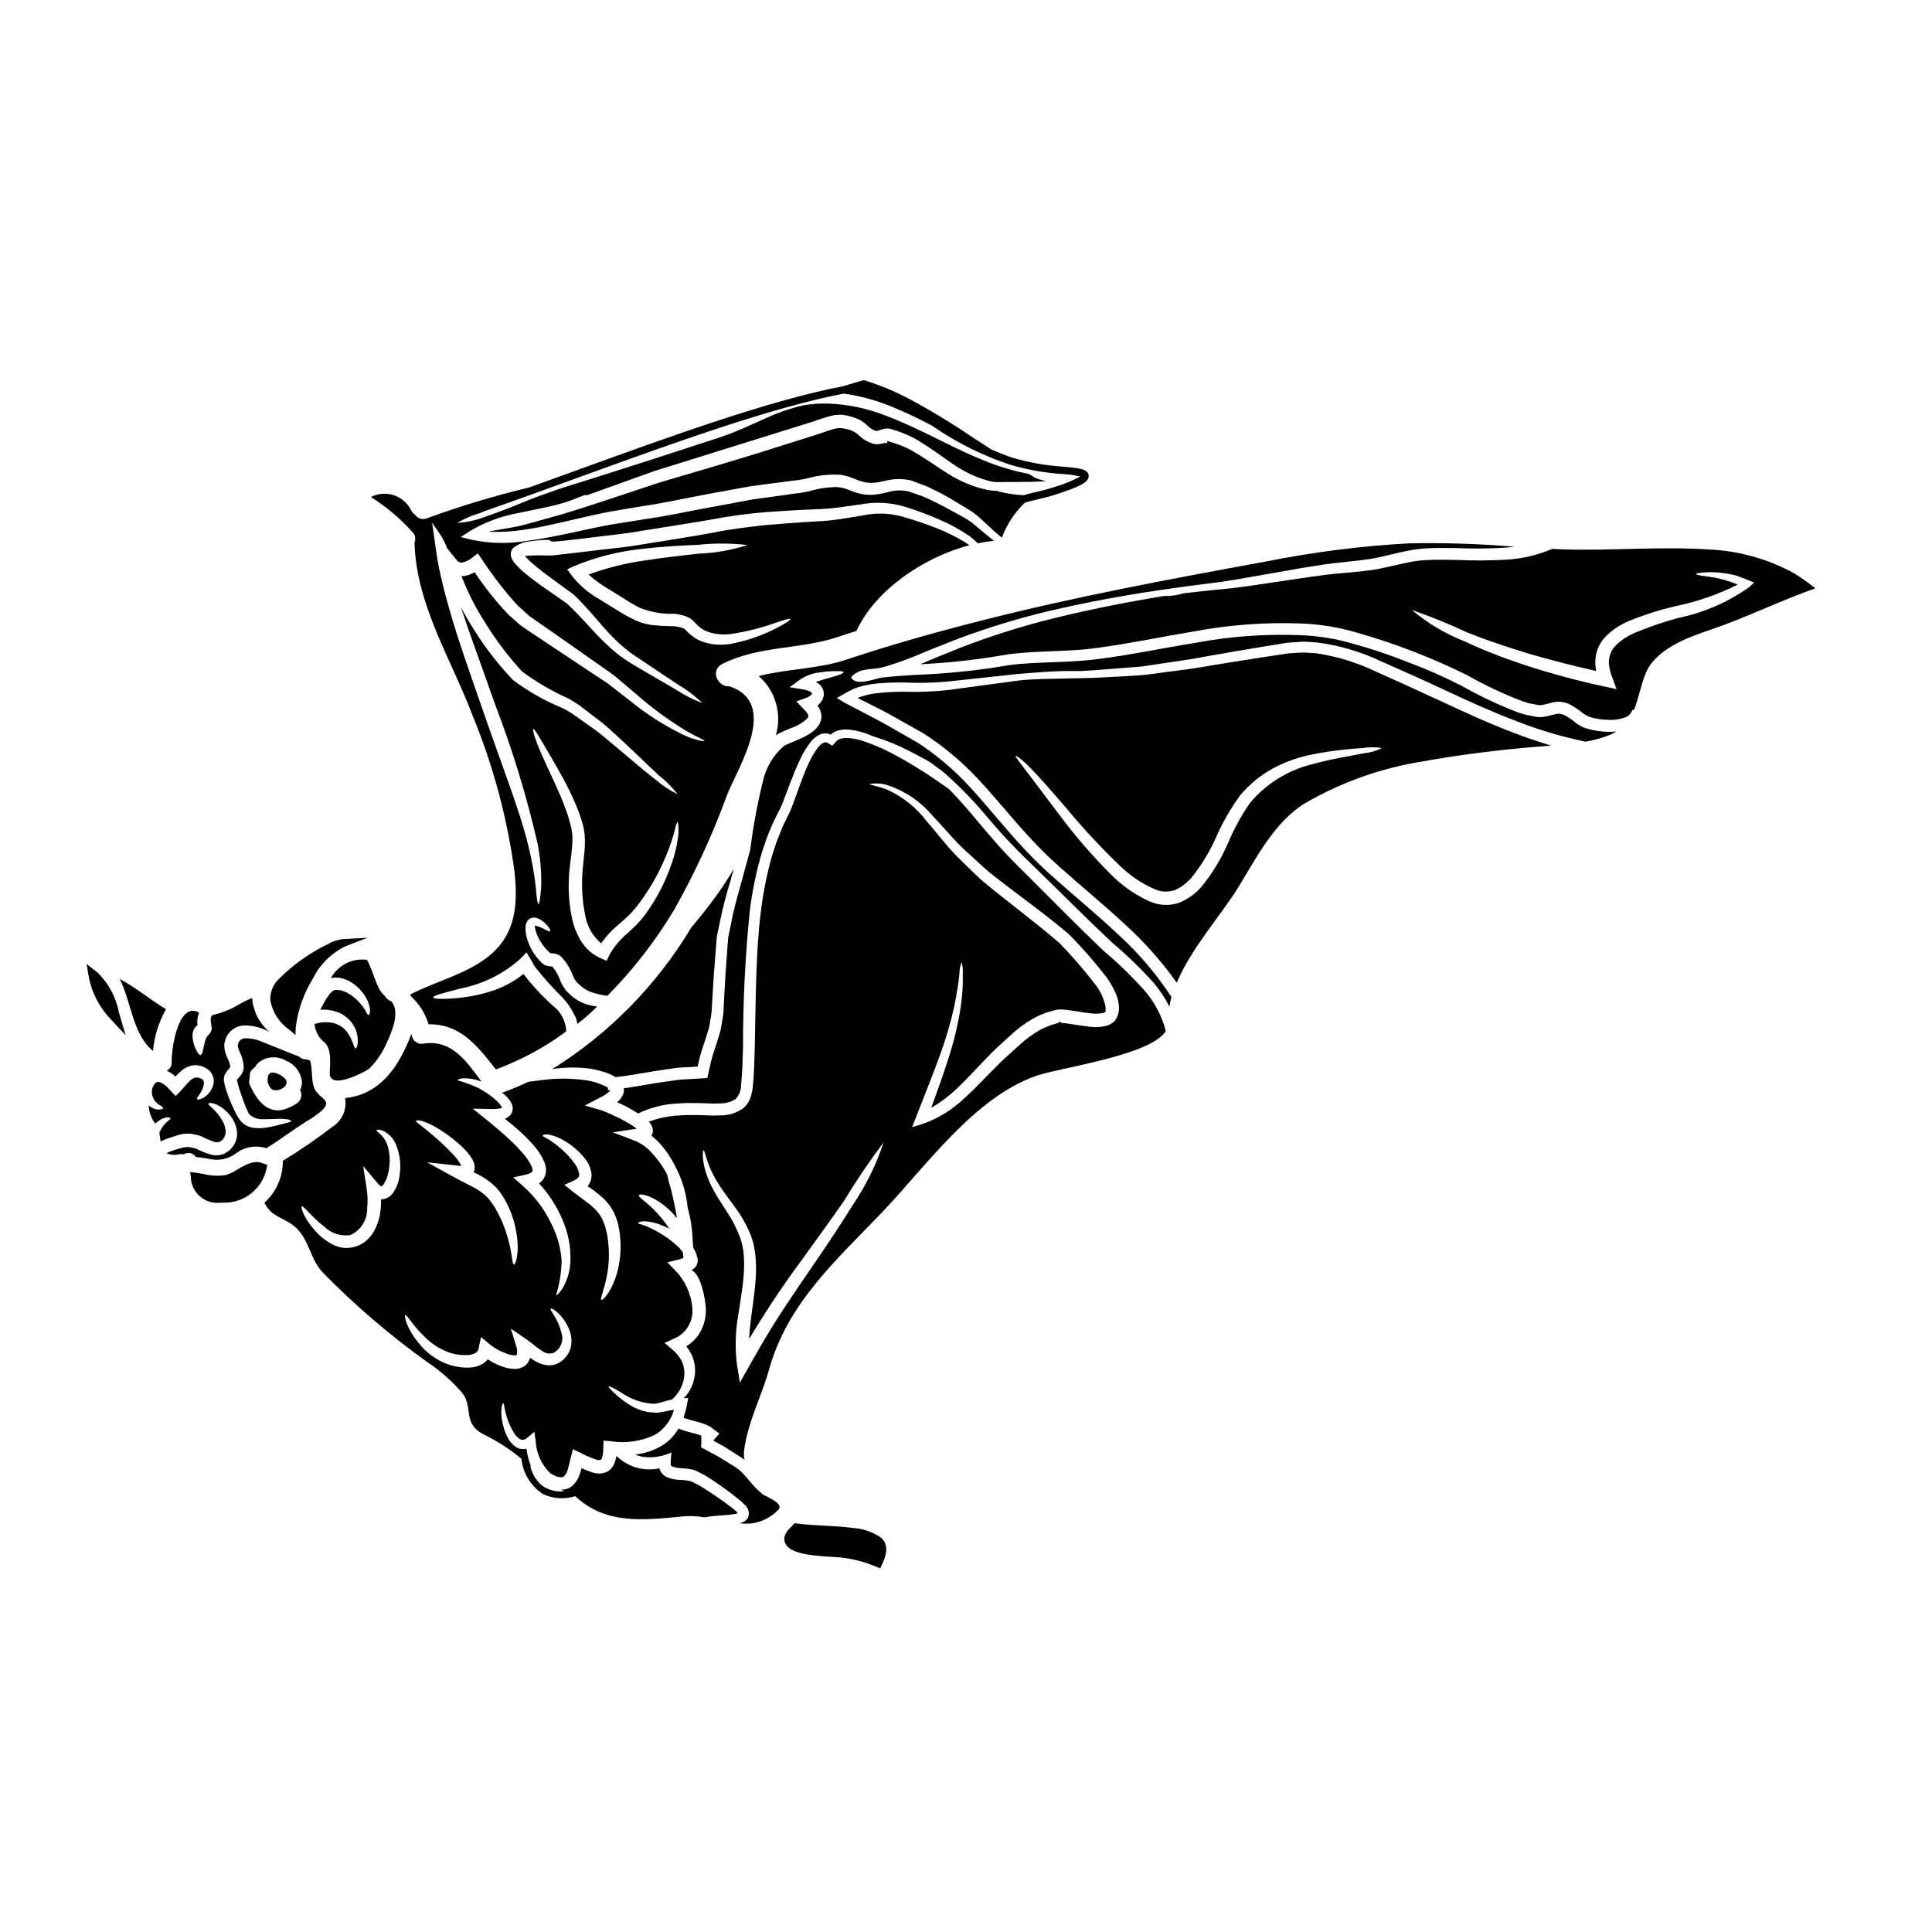 <?xml version="1.0" encoding="UTF-8"?>
<!-- Uploaded to: SVG Repo, www.svgrepo.com, Generator: SVG Repo Mixer Tools -->
<svg fill="#000000" width="800px" height="800px" version="1.1" viewBox="144 144 512 512" xmlns="http://www.w3.org/2000/svg">
 <g>
  <path d="m253.43 285.14c0.637 0.715 0.805 1.73 0.426 2.609v0.043c0.426 16.531 9.805 31.02 15.531 46.188v0.004c5.383 13.156 9.066 26.945 10.961 41.031 0.91 8.703 0.395 16.488-6.746 22.32-5.965 4.859-14.066 6.664-20.918 10.234 0.102 0.188 0.188 0.363 0.297 0.551h-0.004c2.172 1.973 3.758 4.508 4.582 7.324 8.34-0.129 12.816 5.539 17.848 11.965h-0.004c6.668-2.453 12.949-5.844 18.652-10.078v-0.012c-0.098-2.656-1.375-5.129-3.481-6.746-2.859-2.551-5.473-5.367-7.809-8.402-0.008-0.027-0.023-0.051-0.043-0.062-2.285 1.832-4.859 3.273-7.617 4.262-2.738 0.949-5.566 1.609-8.441 1.969-4.859 0.574-7.785 0.426-7.871 0-0.082-0.508 2.82-1.207 7.363-2.398 5.844-1.156 11.273-3.859 15.719-7.828l1.656-1.719 1.316 2.207c0.32 0.531 0.57 1.102 0.953 1.652 2.246 2.852 4.672 5.559 7.258 8.109 1.238 1.305 2.269 2.793 3.055 4.41 0.473 0.762 0.77 1.617 0.867 2.504v0.082c1.871-1.406 3.629-2.949 5.262-4.625-1.078-0.129-2.144-0.363-3.18-0.699-1.367-0.504-2.625-1.258-3.715-2.227l-0.789-0.738-0.395-0.395-0.039-0.043-0.191-0.191-0.062-0.102-0.141-0.238c-0.477-0.625-0.875-1.312-1.18-2.039-0.449-1.344-1.129-2.602-2.016-3.711l-0.211-0.211c-0.043 0-0.129-0.023-0.234-0.023-0.211-0.039-0.488 0-0.977-0.125h-0.004c-0.539-0.094-1.039-0.352-1.422-0.746-1.84-1.703-3.199-3.859-3.934-6.258-0.355-1.051-0.523-2.156-0.488-3.266-0.004-0.73 0.27-1.434 0.762-1.969 0.566-0.52 1.359-0.711 2.098-0.508 0.758 0.238 1.457 0.641 2.039 1.18 0.395 0.336 0.754 0.703 1.082 1.102 0.527 0.656 0.699 1.102 0.57 1.25-0.129 0.148-0.57 0-1.27-0.395v0.004c-0.867-0.504-1.805-0.875-2.781-1.102h-0.023c0.023 0-0.02 0.188 0.023 0.445 0.113 0.773 0.34 1.523 0.68 2.227 0.762 1.785 1.926 3.375 3.394 4.644l0.527 0.043c0.438 0.012 0.867 0.09 1.277 0.238 0.539 0.199 1.016 0.543 1.379 0.996-0.062-0.086-0.125-0.148-0.188-0.23l0.25 0.277c-0.02-0.023-0.039-0.023-0.062-0.043v-0.004c1.227 1.352 2.172 2.941 2.777 4.668 0.105 0.246 0.227 0.488 0.363 0.719l0.148 0.301 0.297 0.395 0.129 0.188 0.02 0.023 0.32 0.32 0.613 0.594v-0.004c0.77 0.719 1.66 1.293 2.633 1.699 1.496 0.562 3.055 0.941 4.644 1.125 6.758-6.832 12.68-14.449 17.633-22.684 5.527-9.781 10.238-20 14.086-30.551 3.078-7.66 13.898-24.336 0.613-28.793-3.055 0.277-5.176-4.199-1.969-5.856 9.719-5.027 20.898-3.797 31.168-7.359 1.484-0.512 2.992-0.977 4.477-1.465 4.945-10.719 17.57-19.418 29.914-22.703-0.395-0.277-0.742-0.551-1.145-0.789-2.375-1.461-4.879-2.703-7.477-3.711-3.039-1.207-6.141-2.25-9.293-3.121-3.438-0.93-7.051-1.012-10.527-0.23-1.93 0.32-3.906 0.637-5.938 0.953v-0.004c-2.117 0.316-4.25 0.516-6.391 0.598-4.262 0.234-8.633 0.574-13.152 0.957-4.477 0.508-9.082 1.02-13.707 1.969-4.816 0.914-9.59 1.613-14.531 2.441-3.484 0.512-6.875 1.18-10.293 1.551-3.418 0.371-6.789 0.789-10.078 1.18l-4.926 0.57c-0.789 0.086-1.613 0.191-2.418 0.277l-0.617 0.062-0.762 0.023-1.25-0.023 0.004-0.004c-1.508-0.055-3.016-0.031-4.519 0.066-0.25 0.023-0.5 0.059-0.746 0.105 0.836 0.938 1.742 1.801 2.719 2.586 1.105 0.934 2.25 1.801 3.398 2.652 2.336 1.719 4.602 3.375 6.809 4.988 4.199 3.988 7.109 8.02 10.293 11.203h-0.004c1.469 1.531 3.066 2.938 4.773 4.199 1.594 1.18 3.332 2.227 4.816 3.246 3.035 2.035 5.664 3.773 7.785 5.219 2.34 1.352 4.5 2.988 6.434 4.875-2.504-0.949-4.894-2.172-7.125-3.648-2.227-1.297-4.965-2.887-8.125-4.723-1.594-0.977-3.246-1.867-5.051-3.074-1.879-1.254-3.633-2.684-5.242-4.269-3.438-3.223-6.641-7.277-10.352-10.672-2.211-1.551-4.496-3.141-6.856-4.773-1.18-0.852-2.363-1.738-3.562-2.695-1.301-0.992-2.488-2.121-3.543-3.371-0.379-0.469-0.668-1-0.852-1.574-0.027-0.113-0.047-0.227-0.062-0.34-0.023-0.203-0.023-0.41 0-0.613 0.02-0.203 0.07-0.406 0.145-0.594l0.023-0.043c0.34-0.68 0.125-0.23 0.211-0.395l0.105-0.129 0.25-0.277h0.008c0.137-0.148 0.305-0.27 0.488-0.363 0.898-0.586 1.898-0.996 2.949-1.207 1.715-0.168 3.328-0.488 4.922-0.488h1.145l0.449 0.363 0.57 0.105c0.789-0.105 1.574-0.105 2.398-0.211 1.613-0.191 3.227-0.34 4.859-0.551 3.266-0.395 6.598-0.789 9.992-1.207 3.375-0.363 6.789-1.043 10.27-1.551 4.898-0.828 9.84-1.527 14.449-2.363 4.66-0.883 9.363-1.523 14.086-1.93 4.582-0.32 9.055-0.617 13.281-0.762v-0.004c2.051-0.051 4.098-0.207 6.133-0.469 2.039-0.277 4.012-0.551 5.965-0.828v0.004c3.879-0.742 7.883-0.535 11.668 0.594 3.227 0.992 6.394 2.176 9.484 3.543 2.699 1.164 5.277 2.594 7.699 4.262 0.785 0.57 1.52 1.211 2.188 1.914 1.445-0.301 2.887-0.531 4.305-0.68-0.57-0.426-1.121-0.848-1.672-1.316-1.043-0.871-2.144-1.801-3.266-2.754h-0.004c-1.137-0.969-2.383-1.801-3.715-2.484-2.82-1.547-5.902-3.305-9.102-4.723h0.004c-0.836-0.402-1.703-0.734-2.59-1l-1.359-0.488-0.699-0.23-0.34-0.105-0.027-0.004-0.168-0.043c-1.773-0.34-3.606-0.238-5.328 0.301l-1.574 0.359c-0.57 0.086-1.25 0.234-1.758 0.254l-0.789 0.062-0.188 0.023c-0.105 0-0.215-0.008-0.32-0.023l-0.469-0.02c-0.621-0.008-1.238-0.082-1.844-0.215-1.145-0.273-2.266-0.641-3.352-1.102-0.879-0.363-1.805-0.602-2.754-0.699l-0.129-0.023c-2.516-0.008-5.016 0.355-7.426 1.082-0.656 0.148-1.488 0.301-2.207 0.426l-2.121 0.277c-1.402 0.191-2.777 0.395-4.199 0.594-2.801 0.426-5.688 0.699-8.574 1.273s-5.832 1.082-8.805 1.633c-6.027 1.102-11.965 2.418-17.711 3.223-2.863 0.445-5.684 0.891-8.441 1.34-2.695 0.445-5.367 1.039-7.996 1.609-5.262 1.145-10.355 2.25-15.281 2.867-4.688 0.742-9.465 0.625-14.109-0.34l-3.016-0.742 2.57-1.652v-0.004c3.957-2.32 8.297-3.922 12.812-4.723 3.859-0.832 7.152-1.445 9.805-2.102 2.039-0.5 4.035-1.168 5.965-1.996 1.359-0.551 2.098-0.789 2.141-0.699 0.02 0.043 0 0.129-0.125 0.211 5.539-1.992 11.668-4.199 18.266-6.555 9.57-2.992 20.094-6.262 31.125-9.699 3.562-1.102 7.043-2.184 10.48-3.266 1.777-0.551 3.309-1.18 5.301-1.676h0.004c1.051-0.234 2.133-0.297 3.203-0.188 0.965 0.16 1.918 0.402 2.844 0.719 1.273 0.422 2.426 1.133 3.375 2.078 0.578 0.598 1.281 1.062 2.059 1.359l0.125 0.043c0.184 0.043 0.371 0.043 0.551 0 0.32-0.062 0.68-0.254 1.379-0.445 0.395-0.117 0.801-0.176 1.211-0.168l0.34 0.039h0.188l0.043 0.023c0.078 0.02 0.16 0.031 0.238 0.043h0.02l0.363 0.105 1.398 0.445h-0.004c1.918 0.641 3.762 1.473 5.512 2.484 3.309 2.016 6.176 4.156 8.91 6.027 2.461 1.766 5.168 3.172 8.031 4.168 0.676 0.211 1.316 0.395 1.969 0.594 0.625 0.152 1.266 0.25 1.906 0.297 0.32 0 0.656-0.023 1.02-0.023 2.098 0 5.008-0.043 8.188-0.062 1.383-0.043 2.652-0.082 3.887-0.148-0.91-0.227-1.801-0.512-2.676-0.848-0.375-0.148-0.719-0.363-1.02-0.637-0.043 0-0.062 0-0.105-0.043l-0.828-0.445h0.004c-4.422-0.852-8.734-2.188-12.859-3.988-7.383-2.953-15.469-7.828-24.969-11.438h-0.004c-4.875-1.918-10.039-3-15.277-3.203h-2.016c-0.676 0.012-1.348 0.062-2.016 0.148-0.719 0.082-1.465 0.125-2.141 0.25l-1.934 0.445v0.004c-2.738 0.734-5.414 1.691-7.996 2.863-2.715 1.18-5.387 2.461-8.148 3.586-1.359 0.613-2.777 1.082-4.18 1.574-1.402 0.492-2.715 0.895-4.074 1.34-5.367 1.738-10.543 3.438-15.488 5.031-4.945 1.594-9.633 3.074-14.023 4.477-2.207 0.676-4.328 1.359-6.363 1.996l-2.953 0.934c-0.973 0.34-1.91 0.676-2.844 1.02-3.734 1.227-6.938 2.648-9.801 3.793-2.93 1.125-5.477 2.082-7.555 2.781h0.004c-2.172 0.789-4.445 1.254-6.75 1.375 1.965-1.148 4.07-2.047 6.262-2.672l0.789-0.359c7.617-2.66 15.578-5.547 23.887-8.566 25.789-9.363 52.348-19.004 71.512-22.66v0.004c4.156 0.578 8.227 1.664 12.121 3.227 3.848 1.555 7.602 3.32 11.254 5.281 6.316 4.375 13.219 7.836 20.5 10.281 4.531 1.359 9.207 2.199 13.93 2.504 1.637 0.094 3.262 0.32 4.863 0.672-2.215 1.195-4.555 2.144-6.981 2.828-2.023 0.66-3.664 1.039-5.117 1.379-1.031 0.234-1.969 0.473-2.883 0.75-2.211-0.086-4.41-0.41-6.555-0.965-0.188-0.062-0.34-0.105-0.508-0.168-0.129 0.004-0.254-0.004-0.379-0.02-0.727-0.027-1.449-0.105-2.164-0.234-0.719-0.172-1.465-0.363-2.227-0.555h-0.004c-3.141-0.941-6.129-2.344-8.867-4.156-2.887-1.848-5.769-3.906-8.891-5.688-1.566-0.871-3.227-1.566-4.945-2.078l-1.398-0.445-0.234-0.062v0.789h-0.004c-0.023 0-0.105-0.363-0.254-0.32-0.254 0.043-0.789 0.125-1.465 0.297-0.805 0.18-1.645 0.129-2.422-0.152h0.129c-1.297-0.402-2.484-1.105-3.457-2.051-0.602-0.609-1.324-1.082-2.121-1.383h-0.02l-0.105-0.043h-0.004c-0.715-0.223-1.445-0.391-2.188-0.508-0.676-0.078-1.355-0.027-2.016 0.145-1.441 0.344-3.223 1.062-4.875 1.574-3.461 1.082-6.984 2.203-10.547 3.328-11.051 3.543-21.648 6.535-31.207 9.398-9.484 3.148-18.035 6.047-25.312 8.266-3.691 1.039-7.023 1.969-9.93 2.777-2.93 0.789-5.512 1.082-7.594 1.488-0.66 0.125-1.25 0.211-1.805 0.32l-0.004 0.004c-0.121 0.035-0.234 0.082-0.34 0.145 3.086 0.121 6.176-0.055 9.23-0.527 4.723-0.699 9.695-1.891 14.957-3.121 2.629-0.594 5.324-1.227 8.148-1.738 2.82-0.512 5.621-0.934 8.484-1.422 5.769-0.852 11.543-2.164 17.566-3.266 2.992-0.551 5.965-1.082 8.891-1.633 2.93-0.551 5.856-0.828 8.723-1.25 1.441-0.191 2.863-0.363 4.281-0.551l2.059-0.254c0.656-0.125 1.211-0.211 1.91-0.363v-0.004c2.805-0.809 5.723-1.145 8.637-0.996h0.043c1.219 0.148 2.41 0.461 3.543 0.93 0.918 0.414 1.871 0.754 2.844 1.02 0.445 0.102 0.902 0.156 1.359 0.172l0.32 0.043h0.297l0.789-0.043c0.555-0.02 0.895-0.125 1.34-0.168l1.484-0.32h-0.008c2.176-0.586 4.461-0.645 6.664-0.172l0.191 0.043 0.062 0.02h0.02l0.168 0.043 0.086 0.043 0.34 0.125 0.699 0.254 1.359 0.508 0.004 0.004c0.914 0.301 1.801 0.676 2.652 1.129 1.758 0.848 3.438 1.676 4.945 2.586 1.508 0.91 2.969 1.762 4.348 2.609 1.422 0.801 2.742 1.77 3.934 2.887 1.105 1.016 2.144 1.992 3.148 2.926 0.828 0.762 1.633 1.445 2.398 2.039 1.293-3.512 3.375-6.68 6.086-9.258 0.945-0.316 1.934-0.551 3.074-0.816 1.492-0.348 3.176-0.734 5.297-1.426 6.004-1.969 8.66-3.148 8.539-4.941-0.121-1.789-2.519-1.969-6.859-2.391l-0.004 0.004c-4.574-0.289-9.098-1.098-13.492-2.406-1.816-0.605-3.57-1.348-5.324-2.074-1.777-1.137-3.566-2.281-5.289-3.414-5.356-3.641-10.898-7-16.605-10.062-3.797-2-7.773-3.652-11.875-4.93l-0.07-0.02-0.289 0.043c-1.762 0.492-3.543 1.043-5.336 1.574-19.324 3.68-46.004 13.355-71.891 22.754-3.785 1.379-7.477 2.715-11.133 4.031h0.004c-9.191 2.199-18.246 4.926-27.125 8.164-1.141 0.523-2.496 0.148-3.203-0.891-0.477-0.316-0.855-0.758-1.102-1.273-0.941-1.871-2.594-3.285-4.586-3.934-1.992-0.645-4.16-0.465-6.023 0.496 4.125 2.606 7.867 5.773 11.113 9.414zm70.355 79.902c-0.324 2.887-1 5.723-2.016 8.441-1.453 4.164-3.469 8.113-5.981 11.734-0.73 1.098-1.539 2.141-2.422 3.121-0.934 1.016-1.969 1.969-2.93 2.863-2 1.645-3.684 3.648-4.961 5.902l-0.699 1.527-1.574-0.676h-0.004c-2.102-0.941-3.879-2.477-5.117-4.418-1.176-1.883-2.019-3.957-2.481-6.129-0.762-3.609-1.039-7.309-0.828-10.992 0.191-3.606 0.895-6.809 0.934-9.738 0.016-0.68-0.02-1.359-0.105-2.035l-0.168-1.125-0.25-0.934c-0.191-0.68-0.363-1.359-0.551-2.039-0.188-0.68-0.469-1.297-0.68-1.969-0.891-2.547-1.969-4.898-2.93-7.043-1.969-4.285-3.629-7.766-4.606-10.293-0.977-2.527-1.289-3.938-1.082-4.051s1.02 1.18 2.363 3.457c1.344 2.273 3.285 5.562 5.602 9.762l-0.008 0.004c1.27 2.305 2.41 4.676 3.418 7.106 0.277 0.676 0.57 1.336 0.828 2.035 0.254 0.699 0.445 1.445 0.68 2.184 0.125 0.426 0.207 0.637 0.359 1.23l0.211 1.125v0.004c0.137 0.855 0.215 1.719 0.23 2.586 0.023 3.352-0.633 6.664-0.738 9.887-0.137 3.359 0.137 6.723 0.805 10.02 0.492 2.887 1.984 5.508 4.219 7.402 1.398-1.961 3.055-3.723 4.926-5.238 1.02-0.895 1.969-1.742 2.82-2.59 0.824-0.871 1.598-1.793 2.312-2.758 2.508-3.34 4.633-6.953 6.344-10.762 1.164-2.527 2.133-5.137 2.906-7.809 0.426-1.891 0.723-2.949 0.934-2.949 0.207 0 0.301 1.117 0.238 3.16zm6.156-51.066c-1.543-0.641-2.926-1.609-4.051-2.84-0.363-0.406-0.832-0.691-1.355-0.832-0.613-0.164-1.238-0.277-1.871-0.34-1.609-0.043-3.285-0.062-5.117-0.254-1.926-0.145-3.805-0.652-5.539-1.504-1.672-0.816-3.297-1.738-4.856-2.754-1.574-0.957-3.148-1.934-4.723-2.906-2.652-1.531-4.984-3.559-6.879-5.965l-1.227-1.719 1.93-0.871c5.746-2.394 11.816-3.922 18.016-4.535 5.559-0.66 10.5-0.895 14.617-1.062 4.394-0.477 8.828-0.461 13.219 0.043-4.223 1.359-8.617 2.133-13.051 2.289-4.074 0.488-8.953 0.977-14.344 1.828h0.004c-5.023 0.719-9.957 1.957-14.727 3.691 1.336 1.223 2.785 2.316 4.328 3.266 1.574 0.996 3.184 1.969 4.723 2.93h0.004c1.438 0.949 2.922 1.82 4.453 2.609 2.941 1.195 6.102 1.742 9.273 1.609 0.961 0.094 1.91 0.301 2.824 0.617 0.98 0.32 1.859 0.898 2.547 1.672 0.832 1.027 1.902 1.84 3.117 2.363 2.242 0.836 4.668 1.047 7.019 0.617 3.754-0.586 7.445-1.523 11.02-2.801 2.59-0.852 4.055-1.316 4.16-1.102 0.105 0.211-1.145 1.121-3.609 2.398l0.004-0.004c-3.535 1.824-7.293 3.176-11.18 4.012-2.891 0.703-5.926 0.547-8.73-0.457zm-69.402-28.492c0.801 1.152 1.441 2.406 1.906 3.731l2.363 2.953c0.59 0.762 0.996 1.016 1.715 0.91 0.961-0.215 1.859-0.656 2.609-1.293l1.488-1.148 1.059 1.531c2.816 4.309 5.965 8.387 9.418 12.199 0.957 0.852 1.891 1.699 2.801 2.547l0.363 0.301v0.02l0.02 0.023 0.191 0.125 0.762 0.531 1.508 1.059c1.992 1.383 3.969 2.754 5.852 4.074 3.82 2.672 7.426 5.219 10.801 7.578 0.852 0.594 1.656 1.18 2.484 1.758l0.594 0.426 0.637 0.508c0.395 0.32 0.738 0.637 1.121 0.934 1.465 1.23 2.848 2.422 4.18 3.543h0.008c4.059 3.59 8.426 6.82 13.047 9.652 0.832 0.469 1.527 0.914 2.188 1.25 0.66 0.34 1.227 0.594 1.695 0.832 0.891 0.465 1.336 0.719 1.336 0.848 0 0.125-0.594 0.043-1.574-0.211-0.488-0.145-1.105-0.32-1.828-0.527-0.719-0.207-1.484-0.617-2.398-1l0.004-0.004c-4.992-2.445-9.684-5.453-13.984-8.977-1.379-1.062-2.82-2.18-4.328-3.352-0.363-0.297-0.742-0.594-1.125-0.891l-0.508-0.395-0.637-0.395c-0.828-0.551-1.676-1.102-2.523-1.672-3.441-2.269-7.106-4.703-10.992-7.301-1.969-1.297-3.938-2.609-5.984-3.988l-1.527-1.02-0.762-0.531-0.211-0.125-0.086-0.062-0.23-0.191-0.316-0.262c-0.957-0.828-1.891-1.676-2.844-2.504v0.004c-3.344-3.508-6.371-7.301-9.051-11.332-0.875 0.52-1.84 0.863-2.844 1.02h-0.637c1.684 4.402 3.832 8.613 6.406 12.562 2.793 4.523 6.012 8.773 9.613 12.688 3.809 2.836 7.922 5.242 12.262 7.172 1.062 0.613 2.016 1.18 3.059 1.91 0.891 0.68 1.758 1.34 2.609 1.996 1.672 1.336 3.375 2.484 4.836 3.84 5.984 5.324 10.395 9.82 13.641 12.773 1.812 1.398 3.43 3.035 4.816 4.856-2.074-0.996-4-2.273-5.727-3.797-3.543-2.629-8.316-6.938-14.258-11.809-1.465-1.25-3.227-2.363-4.945-3.629-0.867-0.637-1.762-1.273-2.676-1.91-0.789-0.531-1.801-1.105-2.754-1.613-4.707-1.922-9.148-4.438-13.223-7.477-3.828-4.023-7.246-8.418-10.207-13.113-1.25-1.969-2.481-4.051-3.625-6.215 2.523 7.66 5.812 16.445 9.145 25.977 4.598 11.969 8.344 24.25 11.203 36.75 0.754 3.871 1.066 7.812 0.934 11.754-0.23 2.754-0.488 4.242-0.719 4.242-0.23 0-0.488-1.527-0.676-4.262h-0.004c-0.41-3.777-1.074-7.523-1.996-11.207-2.246-9.375-7.258-21.961-12.113-36.09-3.352-9.656-6.602-18.754-8.828-26.648-0.551-1.969-1.102-3.887-1.547-5.688-0.445-1.801-0.809-3.566-1.18-5.176-0.656-3.246-0.973-6.113-1.316-8.402l-0.531-3.648z"/>
  <path d="m285.74 389.34h0.02c-0.211-0.02-0.168 0.086-0.02 0z"/>
  <path d="m214.8 452.66-1.145-0.348c-2.203-1.043-4.613 0.371-6.742 1.609-0.953 0.633-1.988 1.129-3.078 1.48-2.008 0.305-4.059 0.203-6.027-0.301-0.711-0.121-1.426-0.246-2.137-0.344l-1.301-0.172 0.195 1.297h0.004c0.031 1.961 0.887 3.82 2.356 5.125 1.465 1.305 3.414 1.934 5.367 1.734 0.273 0 0.551 0 0.836-0.023 5.582 0.184 10.473-3.707 11.547-9.191z"/>
  <path d="m219.38 429.77v-0.023c-0.094-0.078-0.367-0.352-0.52-0.496-0.652-0.465-1.395-0.793-2.176-0.969-0.195-0.039-0.395-0.059-0.59-0.062-0.398 0.047-0.75 0.289-0.926 0.652-0.09 0.129-0.141 0.277-0.156 0.434-0.012 0.098-0.027 0.195-0.047 0.289h0.02c-0.039 0.129-0.062 0.258-0.07 0.395-0.012 0.168-0.012 0.336 0 0.508 0 0.039 0.047 0.207 0.055 0.246 0.035 0.141 0.082 0.32 0.152 0.605h0.004c0.109 0.277 0.254 0.543 0.422 0.789 0.031 0.047 0.066 0.094 0.109 0.133 0.09 0.168 0.227 0.305 0.395 0.395l0.164 0.074c0.098 0.062 0.207 0.105 0.32 0.129 0.113 0.047 0.234 0.066 0.355 0.066h0.48c0.184-0.012 0.363-0.047 0.535-0.105 0.141-0.031 0.277-0.074 0.414-0.121 0.156-0.078 0.473-0.242 0.703-0.395 0.32-0.176 0.574-0.453 0.719-0.785 0.031-0.062 0.062-0.125 0.09-0.191 0.121-0.207 0.152-0.453 0.094-0.688-0.004-0.371-0.215-0.711-0.547-0.879z"/>
  <path d="m241.86 427.19c1.797-1.785 3.262-3.875 4.328-6.176 1.34-2.93 4.094-8.594 1.551-11.629v0.004c-0.773-0.258-1.422-0.797-1.809-1.516-0.488-0.422-0.91-0.914-1.25-1.465-1.145-1.996-2.016-5.324-3.394-8.043-3.891-0.527-7.703 1.395-9.59 4.84l0.062-0.02 0.234-0.023c0.168-0.043 0.34-0.07 0.508-0.082 0.871-0.062 1.742 0.043 2.566 0.316 0.68 0.207 1.328 0.5 1.934 0.871 1.027 0.625 1.941 1.414 2.715 2.332 1.164 1.27 1.957 2.832 2.293 4.519 0.168 1.207-0.125 1.891-0.34 1.867-0.277 0-0.469-0.57-0.977-1.422-0.742-1.191-1.672-2.254-2.754-3.148-0.711-0.621-1.504-1.137-2.363-1.527-0.426-0.199-0.875-0.352-1.336-0.449-0.391-0.078-0.785-0.113-1.184-0.102-1.402-0.043-2.848 2.672-4.098 5.117h0.004c-0.035 0.043-0.066 0.094-0.086 0.148 0.109-0.004 0.215-0.02 0.32-0.043 1.312-0.043 2.625 0.137 3.883 0.531 2.148 0.695 3.93 2.223 4.941 4.242 0.609 1.277 0.879 2.684 0.789 4.094-0.125 0.914-0.32 1.383-0.551 1.402s-0.445-0.469-0.699-1.316h-0.004c-0.367-1.059-0.891-2.062-1.551-2.969-0.93-1.258-2.289-2.133-3.816-2.461-1.609-0.328-3.281-0.227-4.84 0.293 0.188 1.949 1.168 3.731 2.719 4.926 1.91 1.824 1.379 5.727 1.316 8.043-0.09 4.934 10.031-0.711 10.477-1.156z"/>
  <path d="m327.22 389.77c-9.137 15.266-21.773 28.141-36.875 37.555 3.184-0.5 6.418-0.555 9.613-0.172l0.91 0.129c0.395 0.062 0.594 0.125 0.914 0.188 0.551 0.105 1.207 0.301 1.828 0.469l-0.004 0.004c1.246 0.344 2.445 0.852 3.562 1.508 1.719-0.211 3.398-0.426 5.094-0.723 2.461-0.395 4.856-0.848 7.32-1.18 1.207-0.191 2.418-0.363 3.606-0.531s2.422-0.148 3.629-0.23l2.059-0.129 0.168-0.738 0.395-1.738c0.594-2.25 1.465-4.418 2.016-6.406l0.469-1.488 0.254-1.504v-0.012c0.195-0.996 0.34-2.004 0.426-3.016 0.277-4.219 0.422-8.211 0.789-12.203 0.148-1.992 0.297-3.941 0.445-5.852l0.129-1.445c0.062-0.469 0.188-0.934 0.277-1.402 0.188-0.934 0.395-1.848 0.594-2.754l-0.004 0.004c0.703-3.488 1.586-6.938 2.652-10.332 0.344-1.18 0.656-2.336 0.977-3.5h-0.004c-1.852 3.18-3.91 6.238-6.156 9.152-1.793 2.375-3.488 4.477-5.082 6.348z"/>
  <path d="m282.16 290.89v-0.105c-0.02 0.086-0.34 0.254-0.086 0.191 0.062 0 0.062-0.043 0.086-0.086z"/>
  <path d="m187.99 411.45c-3.887-2.312-7.957-5.727-12.285-8.023 3.148 6.133 3.375 14.562 8.824 19.074h0.004c0.367-3.883 1.547-7.648 3.457-11.051z"/>
  <path d="m220.75 416.96 1.543 1.324 0.082-2.031c0.57-4.59 2.125-9 4.555-12.934 1.848-3.754 4.91-6.773 8.688-8.574l5.762-2.231-6.164 0.34c-1.578 0.117-3.106 0.598-4.465 1.41-4.867 2.379-9.297 5.566-13.102 9.422-1.383 1.445-2.109 3.394-2.012 5.391 0.582 3.207 2.422 6.043 5.113 7.883z"/>
  <path d="m169.96 401.84-3.031-2.394 0.66 3.805 0.004 0.004c0.832 3.934 2.715 7.566 5.441 10.52l4.242 4.547-1.746-5.969v0.004c-0.75-3.988-2.691-7.656-5.57-10.516z"/>
  <path d="m195.86 450.59c1.398 0.148 2.754 0.395 4.199 0.637h0.004c2.316 0.398 4.695-0.195 6.555-1.633 2.285-1.695 5.25-2.18 7.957-1.297 3.629-2.227 6.984-4.812 10.586-7.086 1.434-0.805 2.781-1.75 4.031-2.82 1.762-1.676 1.676-2.398-0.297-3.938-0.215-0.164-0.402-0.363-0.551-0.594-2.269-1.969-1.273-5.875-2.164-8.785l-0.426-0.145-0.551-0.211v-0.004c-0.586 0.082-1.176-0.09-1.633-0.465-0.105-0.082-0.234-0.168-0.363-0.277-2.184-0.828-4.793-1.91-7.785-3.098-1.082-0.426-2.164-0.934-3.203-1.25-1.016-0.336-2.078-0.496-3.148-0.465-0.703-0.02-1.367 0.324-1.758 0.906l-0.184 0.5c-0.105 0.211-0.02 0.148-0.062 0.254v0.004c-0.039 0.145-0.047 0.297-0.02 0.445 0.074 0.5 0.223 0.984 0.445 1.441 0.672 1.277 1.047 2.695 1.102 4.141-0.016 0.336-0.07 0.672-0.168 0.996-0.098 0.301-0.242 0.586-0.426 0.844-0.242 0.367-0.52 0.707-0.828 1.02-0.086 0.105-0.211 0.234-0.23 0.277-0.02 0.039-0.129 0.191-0.066 0.062 0.023-0.039 0.023-0.09 0-0.125 0 0 0 0.125-0.039 0.191l-0.105 0.039 0.062 0.086c0.102 0.516 0.234 1.027 0.391 1.527 0.168 0.594 0.34 1.18 0.551 1.762 0.395 1.145 0.762 2.266 1.18 3.305l0.004 0.004c0.184 0.5 0.398 0.988 0.637 1.465l0.316 0.637c0.086 0.105 0.152 0.23 0.191 0.363l0.125 0.105c1.012 0.879 2.34 1.305 3.672 1.18 1.402 0.043 2.754-0.082 3.816-0.082h0.004c0.871-0.051 1.746 0 2.609 0.145 0.594 0.129 0.871 0.32 0.871 0.449-0.062 0.297-1.18 0.445-3.266 1.016h-0.004c-1.293 0.352-2.609 0.613-3.938 0.789-0.914 0.109-1.84 0.102-2.754-0.023-1.152-0.137-2.231-0.645-3.074-1.441-0.266-0.285-0.512-0.582-0.742-0.895-0.188-0.277-0.32-0.527-0.488-0.789-0.34-0.555-0.57-1.082-0.848-1.637-0.531-1.102-1.02-2.246-1.488-3.457-0.23-0.617-0.445-1.25-0.656-1.891v0.004c-0.258-0.75-0.441-1.527-0.551-2.312l-0.043-0.188v-0.086c0-0.02 0.023-0.297 0.023-0.297l0.039-0.277c0.023-0.125 0-0.105 0.043-0.32 0.043-0.211 0.125-0.395 0.211-0.594h0.004c0.121-0.285 0.285-0.551 0.484-0.785 0.168-0.254 0.277-0.344 0.395-0.512 0.18-0.184 0.344-0.383 0.488-0.594 0.066-0.039-0.062-0.062 0.086-0.039l-0.062-0.129v-0.004c-0.133-0.871-0.43-1.715-0.867-2.481-0.375-0.824-0.613-1.707-0.703-2.609-0.055-0.977 0.148-1.949 0.594-2.82 0.922-1.844 2.809-3 4.867-2.988 2.258 0.031 4.473 0.613 6.449 1.699-2.656-2.262-4.289-5.496-4.543-8.977-1.574 0.66-3.102 1.441-4.559 2.336-1.828 0.973-3.777 1.699-5.797 2.164-1.227 0.254-0.23 3.203-0.359 3.797-0.301 1.34-1.062 1.402-1.527 2.484-0.809 1.758-0.742 7.129-2.82 2.504-0.391-0.891-0.633-1.836-0.719-2.805-0.094-0.801 0.055-1.613 0.422-2.332 0.23-0.375 0.543-0.695 0.91-0.934-0.039-0.211-0.066-0.422-0.082-0.637-0.031-0.883 0.113-1.762 0.422-2.586-0.039-0.062-0.105-0.148-0.145-0.211-5.391-2.754-7.195 9.93-7.066 13.281v-0.004c0.062 0.953-0.48 1.848-1.355 2.227 0.027 0 0.059 0.008 0.082 0.023 0.852 0.359 1.629 0.879 2.289 1.527 0.398-0.457 0.824-0.891 1.277-1.293 1.098-1.062 2.547-1.68 4.07-1.742 0.395 0.043 0.762 0.086 1.145 0.148l0.125 0.039c0.23 0.066 0.125 0.023 0.191 0.066l0.188 0.062 0.34 0.125 0.004 0.004c0.332 0.145 0.648 0.305 0.957 0.488 0.297 0.203 0.57 0.434 0.828 0.684 0.902 0.988 1.23 2.375 0.867 3.668-0.406 1.461-1.387 2.699-2.715 3.434-0.891 0.469-1.465 0.469-1.574 0.254-0.109-0.211 0.211-0.613 0.68-1.297v0.004c0.625-0.832 1.02-1.809 1.148-2.84 0.047-0.43-0.129-0.855-0.469-1.125-0.215-0.129-0.441-0.227-0.68-0.297-0.316-0.113-0.656-0.156-0.992-0.129-0.676 0.145-1.285 0.504-1.742 1.02-0.699 0.656-1.34 1.551-2.336 2.59l-1.273 1.297-1.379-1.445-0.211-0.23v-0.004c-0.594-0.73-1.32-1.344-2.144-1.801-0.699-0.344-1.082-0.344-1.465-0.086v-0.004c-0.48 0.398-0.828 0.93-0.996 1.527-0.156 0.629-0.156 1.285 0 1.91 0.273 0.945 0.844 1.773 1.633 2.363 0.852 0.426 1.273 0.789 1.207 1.02-0.066 0.23-0.594 0.34-1.527 0.34l0.004-0.004c-0.832-0.176-1.613-0.547-2.273-1.082 0.074 1.559 0.566 3.07 1.426 4.375 0.129 0.129 0.25 0.27 0.359 0.418 0.023-0.043 0.062-0.078 0.105-0.105 0.555-0.535 1.199-0.969 1.91-1.27 0.449-0.195 0.941-0.277 1.43-0.238 0.316 0.043 0.488 0.105 0.527 0.234 0.039 0.129-0.082 0.277-0.34 0.465l0.004 0.004c-0.324 0.223-0.621 0.477-0.891 0.762-0.75 0.734-1.332 1.625-1.699 2.609 0.148 0.762 0.234 1.527 0.32 2.25l-0.004 0.004c0.406-0.141 0.801-0.301 1.184-0.488 0.359-0.156 0.727-0.285 1.102-0.395l0.98-0.328c0.613-0.23 1.379-0.445 2.164-0.656 0.445-0.113 0.898-0.172 1.359-0.168 0.457-0.039 0.922-0.027 1.375 0.043l1.273 0.254c0.25 0.062 0.359 0.062 0.738 0.168l0.531 0.188 0.004 0.004c1.227 0.613 2.488 1.145 3.777 1.594 0.828 0.152 1.668-0.195 2.144-0.895 0.062-0.145 0.148-0.277 0.254-0.391 0.086-0.176 0.164-0.352 0.234-0.535 0.117-0.391 0.16-0.801 0.125-1.207-0.086-0.875-0.344-1.727-0.766-2.504-0.691-1.242-1.57-2.375-2.609-3.352-0.738-0.699-1.25-1.059-1.18-1.316 0.02-0.465 3.117-0.254 5.902 3.309v0.004c0.785 1.016 1.324 2.199 1.574 3.457 0.363 1.715-0.082 3.5-1.207 4.84l-0.32 0.359-0.168 0.191-0.086 0.086-0.062 0.039-0.168 0.168c-0.395 0.277-0.809 0.531-1.227 0.789h-0.004c-0.488 0.188-0.992 0.328-1.508 0.426-0.508 0.035-1.02 0.027-1.527-0.023-1.516-0.406-2.988-0.969-4.391-1.68l-0.512-0.188-0.395-0.062-0.871-0.191c-0.258-0.055-0.527-0.055-0.785 0-0.266-0.035-0.531-0.012-0.789 0.062-0.574 0.148-1.18 0.277-1.848 0.508-0.32 0.105-0.66 0.191-0.977 0.301-0.211 0.062-0.449 0.148-0.723 0.254-0.34 0.145-0.656 0.316-1.059 0.488 1.105 0.445 2.324 0.535 3.481 0.25 0.352-0.062 0.715-0.047 1.059 0.043 0.453-0.258 0.969-0.383 1.488-0.359 0.719 0.031 1.371 0.418 1.742 1.031zm24.57-12.988c-5.051 2.227-8.297-1.547-10.418-6.559 0-0.742 0.211-1.508 0.211-2.289 0-0.914 0.809-1.574 1.379-1.969v-0.004c0.246-0.488 0.594-0.922 1.02-1.273 2.066-1.582 4.887-1.75 7.129-0.426 2.461 0.961 4.133 3.269 4.285 5.906-0.07 0.664-0.242 1.316-0.508 1.93 0 0.043 0.062 0.062 0.082 0.105v0.004c0.602 1.273 0.109 2.793-1.121 3.477-0.641 0.438-1.332 0.801-2.059 1.078z"/>
  <path d="m424.67 414.39c-0.105 0 0 0.148 0.086 0.254l-0.066-0.254z"/>
  <path d="m566.36 337.52c-0.777-0.141-1.543-0.332-2.293-0.57-0.816-0.316-1.586-0.738-2.293-1.254-1-0.852-2.086-1.59-3.246-2.207-0.27-0.109-0.547-0.199-0.828-0.277-0.199-0.059-0.406-0.082-0.613-0.062-0.57 0.027-1.133 0.129-1.68 0.297-0.727 0.223-1.473 0.395-2.227 0.512-0.844 0.145-1.711 0.113-2.547-0.086l-2.203-0.426c-0.719-0.168-1.402-0.422-2.102-0.633-5.18-1.98-10.199-4.348-15.02-7.086-4.644-2.383-9.43-4.484-14.324-6.297-4.672-1.867-9.445-3.473-14.301-4.801-4.621-1.363-9.398-2.137-14.215-2.309-9.199-0.355-18.406 0.312-27.453 1.996-8.828 1.422-17.289 3.223-25.609 4.285-8.402 1.145-16.445 0.676-23.871 1.652-7.266 1.25-14.598 2.07-21.961 2.461-4.031 0.168-7.914 0.426-11.691 0.832-1.758 0.188-7.277 2.543-8.34-0.105 2.609-2.695 5.18-1.738 8.531-2.652 2.188-0.594 4.309-1.34 6.344-2.102 2.363-0.871 4.562-1.891 6.852-2.797 2.289-0.91 4.5-1.762 6.691-2.633l0.004-0.004c7.992-2.992 16.164-5.473 24.469-7.434 15.02-3.5 27.16-5.219 36.516-6.516 3.148-0.395 5.984-0.762 8.531-1.082 2.141-0.32 4.496-0.699 7.172-1.18 4.051-0.723 8.742-1.551 14.105-2.484 2.715-0.395 5.582-0.934 8.66-1.297 3.035-0.359 6.473-0.656 9.676-1.121 3.289-0.531 6.769-1.613 10.695-2.312 0.953-0.211 1.996-0.277 3.012-0.426 1.02-0.082 2.059-0.125 3.121-0.168 2.035-0.043 4.137 0 6.258 0.02h-0.004c4.398 0.184 8.801 0.137 13.195-0.145 0.656-0.062 1.297-0.148 1.969-0.234-9.266-0.766-18.562-1.062-27.859-0.891-12.824 0.707-25.586 2.328-38.18 4.856-25.227 4.602-50.516 9.309-75.367 15.652-12.027 3.055-23.93 6.406-35.688 10.332-7.277 2.441-15.676 2.422-23.168 4.328v0.004c2.18 1.914 3.762 4.41 4.562 7.199 0.805 2.785 0.789 5.742-0.043 8.52 0.062-0.062 0.125-0.105 0.188-0.168l0.086-0.062 0.062-0.043h0.004c1.242-0.633 2.516-1.199 3.816-1.699 1.574-0.531 3.016-1.402 4.223-2.543 0.277-0.445 0.363-0.488 0.148-0.953h0.004c-0.121-0.27-0.27-0.527-0.445-0.766l-0.762-0.789-1.871-1.969 2.363-0.852-0.004 0.004c0.562-0.176 1.082-0.465 1.527-0.848 0.32-0.359 0.23-0.32 0.277-0.426-0.234-0.32-0.559-0.555-0.934-0.68-0.539-0.207-1.102-0.352-1.676-0.422l-3.348-0.531 2.566-1.887h-0.004c1.449-1.02 3.109-1.691 4.859-1.969 1.219-0.211 2.453-0.344 3.691-0.395 2.016-0.062 3.121-0.043 3.184 0.234 0.062 0.281-1 0.762-2.93 1.289v0.004c-1.488 0.367-2.953 0.812-4.391 1.34 0.707 0.348 1.297 0.895 1.695 1.574 0.367 0.676 0.488 1.457 0.34 2.207-0.152 0.672-0.473 1.293-0.934 1.805-0.211 0.242-0.445 0.461-0.703 0.656 0.262 0.316 0.477 0.664 0.641 1.039 0.125 0.344 0.254 0.68 0.363 1.039h-0.004c0.047 0.402 0.062 0.809 0.043 1.211-0.098 0.77-0.387 1.5-0.848 2.125-0.738 0.984-1.688 1.793-2.781 2.359-0.93 0.547-1.902 1.023-2.906 1.426-1.18 0.508-2.481 0.996-3.285 1.422h-0.004c-2.574 2.184-4.445 5.078-5.383 8.324-1.617 6.316-2.828 12.727-3.629 19.199-0.828 3.016-1.684 6.156-2.566 9.422-0.895 3.242-1.891 6.621-2.508 10.121-0.188 0.871-0.359 1.758-0.551 2.652-0.082 0.445-0.188 0.891-0.25 1.336l-0.105 1.402c-0.129 1.871-0.277 3.777-0.426 5.707-0.301 3.859-0.445 8.023-0.699 12.266-0.043 1.039-0.32 2.207-0.469 3.309l-0.297 1.695-0.488 1.633c-0.637 2.227-1.445 4.223-1.969 6.344-0.32 1.402-0.637 2.797-0.977 4.223l-0.086 0.422c-0.129 0.027-0.262 0.043-0.395 0.043l-0.871 0.062-1.465 0.086-1.719 0.105c-1.125 0.082-2.269 0.105-3.438 0.23l-3.523 0.512c-2.363 0.316-4.793 0.762-7.258 1.18-1.121 0.191-2.289 0.344-3.457 0.512 0.02 0.254 0.043 0.531 0.043 0.789l0.004 0.004c-0.066 0.309-0.152 0.613-0.254 0.914-0.207 0.465-0.488 0.891-0.828 1.27-0.227 0.262-0.473 0.504-0.742 0.727 0.445 0.188 0.871 0.395 1.316 0.594h-0.004c1.461 0.711 2.879 1.512 4.242 2.394 3.285-1.594 6.859-2.496 10.508-2.652 1.949-0.148 3.883-0.148 5.769-0.105 1.891 0.043 3.711 0.191 5.387 0.086 1.469 0.043 2.914-0.352 4.16-1.125 0.941-0.992 1.465-2.305 1.465-3.672 0.34-3.242 0.422-6.789 0.527-10.031v-0.004c-0.023-12.125 0.578-24.242 1.805-36.305 0.652-5.211 1.723-10.363 3.203-15.402 0.395-1.18 0.789-2.363 1.18-3.5 0.395-1.137 0.895-2.227 1.34-3.332 0.445-1.105 0.996-2.121 1.484-3.148 0.277-0.508 0.531-1.02 0.789-1.527 0.211-0.395 0.395-0.891 0.613-1.359 1.547-3.969 2.887-7.934 4.582-11.477h-0.004c0.797-1.797 1.816-3.488 3.035-5.031 0.688-0.867 1.586-1.547 2.609-1.965 0.617-0.203 1.273-0.242 1.91-0.109 0.145 0.027 0.289 0.07 0.426 0.133l0.105 0.039 0.148 0.105c0.043-0.039 0.062-0.082 0.105-0.125s0.02-0.043 0.062-0.062l0.363-0.254v-0.004c0.473-0.312 0.984-0.547 1.527-0.699 0.965-0.238 1.961-0.301 2.949-0.191 1.688 0.191 3.34 0.598 4.922 1.211 0.465 0.188 0.891 0.363 1.336 0.551 0.402 0.109 0.797 0.238 1.18 0.395 2.559 0.812 5.051 1.828 7.449 3.031 1.465 0.699 3.098 1.574 4.879 2.547 0.949 0.473 1.844 1.043 2.672 1.699 0.871 0.68 1.848 1.297 2.754 2.078h0.004c4.086 3.621 7.887 7.551 11.375 11.754 2.039 2.336 4.137 4.836 6.539 7.277 2.363 2.504 5.09 5.027 7.848 7.766 5.602 5.434 11.715 11.648 18.672 18.16v0.004c3.922 3.297 7.606 6.871 11.02 10.691 1.609 1.902 2.984 3.988 4.098 6.215 0.145-0.848 0.336-1.691 0.57-2.519-4-6.117-8.758-11.703-14.168-16.617-6.004-5.644-12.18-10.652-17.844-15.766-11.539-10.234-18.895-22.195-28.242-29.812v0.004c-2.227-1.898-4.578-3.648-7.039-5.238-2.508-1.426-4.926-2.82-7.301-4.18-2.379-1.359-4.723-2.57-7.023-3.777-1.465-0.742-2.887-1.508-4.285-2.227-1.059-0.531-1.801-1.059-2.691-1.574-0.211-0.062 0.082-0.125 0.145-0.211l0.34-0.188 0.699-0.395c0.469-0.277 0.914-0.551 1.383-0.789l1.398-0.699-0.004-0.004c0.418-0.234 0.859-0.418 1.32-0.551 0.598-0.199 1.207-0.371 1.82-0.508 1.18-0.281 2.379-0.473 3.586-0.574 2.363-0.23 4.586-0.254 6.727-0.254v-0.004c3.906 0.188 7.82 0.109 11.715-0.23 7.316-0.789 13.473-1.465 18.629-2.016 5.176-0.426 9.312-0.742 12.559-0.789 1.676-0.02 3.098-0.02 4.305 0l3.184-0.188c2.691-0.211 5.602-0.426 8.762-0.68 1.574-0.148 3.223-0.188 4.922-0.445l5.285-0.789c3.648-0.531 7.531-1.082 11.691-1.891 4.18-0.738 8.594-1.527 13.344-2.289 2.363-0.395 4.816-0.789 7.344-1.207 1.316-0.086 2.648-0.168 4.031-0.277 1.359-0.023 2.734 0.125 4.117 0.211v0.004c5.766 0.758 11.379 2.41 16.637 4.891 5.512 2.418 11.227 4.965 17.207 7.766 5.984 2.801 12.242 5.664 18.949 8.211 5.906 2.305 11.996 4.113 18.203 5.41 2.047-0.355 4.055-0.895 6.004-1.613 0.754-0.293 1.477-0.652 2.164-1.082-0.445 0.039-0.891 0.062-1.316 0.082l0.004 0.004c-1.566 0.02-3.133-0.121-4.668-0.426z"/>
  <path d="m436.68 396.17c-7.023-6.641-13.066-12.879-18.629-18.395-2.754-2.797-5.406-5.301-7.828-7.91s-4.519-5.156-6.516-7.477c-2.906-3.504-5.582-6.602-8.125-9.188-1.082-0.789-2.422-1.738-4.141-2.887v-0.004c-3.391-2.305-6.902-4.434-10.52-6.367-2.426-1.312-4.953-2.434-7.555-3.348-1.422-0.527-2.906-0.863-4.414-1-0.719-0.062-1.445-0.004-2.144 0.168-0.301 0.082-0.59 0.219-0.848 0.395l-0.188 0.148-0.043 0.039-0.168 0.172-0.191 0.23-0.789 0.891-0.957-0.594-0.004 0.004c-0.145-0.102-0.301-0.188-0.465-0.254-0.125-0.043-0.125-0.066-0.191-0.066-0.215-0.039-0.434-0.016-0.633 0.066-0.609 0.277-1.137 0.711-1.527 1.25-1.051 1.406-1.938 2.93-2.633 4.539-1.574 3.418-2.777 7.258-4.367 11.414h-0.004c-0.211 0.559-0.453 1.102-0.723 1.633-0.23 0.488-0.465 0.977-0.719 1.465-0.445 1-0.996 1.969-1.379 3.035-0.383 1.066-0.871 2.102-1.25 3.203-0.383 1.102-0.742 2.227-1.105 3.375h-0.004c-1.391 4.898-2.391 9.898-2.992 14.957-1.359 10.715-1.316 22.699-1.609 36.027-0.105 3.375-0.148 6.641-0.512 10.309-0.105 0.988-0.32 1.961-0.633 2.906-0.375 1.109-1.059 2.086-1.969 2.824-1.754 1.238-3.856 1.891-6.004 1.863-1.969 0.105-3.84-0.043-5.644-0.082-1.801-0.039-3.648-0.023-5.453 0.105-2.695 0.137-5.352 0.695-7.871 1.656 0.504 0.492 0.863 1.117 1.039 1.801 0.066 0.379 0.059 0.77-0.023 1.145-0.066 0.262-0.184 0.508-0.34 0.727 1.02 0.797 1.949 1.699 2.781 2.691 1.34 1.594 2.496 3.34 3.434 5.199 1.617 3.004 2.711 6.262 3.227 9.633 0.082 0.551 0.125 1.062 0.168 1.574h0.004c0.781 2.707 1.223 5.5 1.312 8.316l0.086 1.039 0.082 1.23c0.086 0.148 0.168 0.277 0.254 0.426h0.004c0.344 0.645 0.605 1.328 0.789 2.035 0.488 1.379-0.168 2.906-1.504 3.504 2.523 1.102 3.648 7.617 3.797 9.926 0.156 2.496-0.484 4.977-1.824 7.086-0.875 1.289-2.019 2.375-3.356 3.18 0.617 0.75 1.129 1.578 1.527 2.461 0.645 1.508 0.914 3.144 0.789 4.777-0.203 2.461-1.262 4.773-2.992 6.531l1.207-0.086-0.359 1.871c-0.215 1.137-0.516 2.254-0.891 3.348 1.023 0.406 2.074 0.73 3.148 0.977 0.883 0.211 1.754 0.473 2.609 0.789l0.914 0.445c0.355 0.156 0.684 0.371 0.977 0.637 0.613 0.469 1.23 0.914 1.848 1.379-0.551 0.617-1.102 1.23-1.633 1.848 0.914 0.512 1.867 1.02 2.754 1.508l4.012 2.547c0.32 0.211 0.617 0.395 0.934 0.613 0.211 0.168 0.426 0.344 0.617 0.488l-0.004-0.004c-0.199-0.875-0.234-1.781-0.105-2.672 1.016-7.535 4.562-14.086 6.598-21.32 4.879-17.484 17.566-28.734 29.707-41.395 11.711-12.203 24.57-30.699 41.227-36.473 5.812-2.039 30.309-5.367 34.199-11.809h-0.004c-1.008-3.953-2.926-7.613-5.602-10.695-3.297-3.715-6.859-7.184-10.66-10.383zm-66.914 67.535c-3.074 4.965-6.934 10.758-11.285 17.078-4.348 6.32-9.125 13.285-13.453 20.898-0.789 1.422-1.613 2.844-2.422 4.242l-2.523 4.477-0.809-4.984 0.004 0.004c-0.508-4.191-0.398-8.438 0.32-12.598 0.574-3.883 1.25-7.574 1.484-10.926 0.141-1.68 0.156-3.367 0.043-5.051-0.043-0.699-0.168-1.508-0.277-2.227-0.188-0.719-0.297-1.465-0.551-2.164-0.934-2.644-2.203-5.156-3.777-7.481-1.422-2.227-2.777-4.285-3.773-6.219h-0.004c-0.859-1.652-1.535-3.394-2.012-5.195-0.719-3.059-0.469-4.668-0.301-4.723 0.277-0.062 0.531 1.652 1.574 4.285 0.656 1.633 1.465 3.195 2.422 4.668 1.082 1.738 2.523 3.625 4.117 5.812v0.004c1.848 2.41 3.356 5.066 4.473 7.891 0.297 0.812 0.543 1.641 0.746 2.484 0.145 0.871 0.316 1.695 0.422 2.672 0.172 1.77 0.215 3.551 0.129 5.324-0.168 3.773-0.789 7.477-1.273 11.289-0.23 1.848-0.426 3.731-0.508 5.602h-0.004c4.086-6.887 8.512-13.566 13.262-20.012 4.5-6.234 8.551-11.809 11.859-16.57 3.246-5.363 6.758-10.559 10.523-15.57-1.988 6.031-4.82 11.75-8.414 16.988zm70.203-50.031-0.395 0.637v0.039l-0.254 0.301v0.02l-0.043 0.043-0.082 0.086-0.23 0.16c-0.453 0.359-0.961 0.637-1.508 0.824-1.539 0.418-3.144 0.52-4.723 0.301-2.633-0.254-5.18-0.852-7.34-1.02-0.211 0-0.488-0.34-0.617-0.34l-0.062 0.145-0.105 0.129-0.445 0.168-1.758 0.531-0.004 0.004c-1.016 0.371-2.004 0.816-2.953 1.336-1.945 1.129-3.758 2.477-5.406 4.008l-2.609 2.363-0.656 0.574-0.574 0.551-1.25 1.18c-3.184 3.117-6.152 6.445-9.418 9.355l-0.004 0.004c-3.106 2.984-6.809 5.277-10.863 6.727l-2.953 0.914 1.105-2.848c2.363-6.066 4.602-11.539 6.34-16.441 1.543-4.195 2.797-8.492 3.762-12.859 0.695-3.648 1.18-6.535 1.336-8.508h-0.004c0.008-1.047 0.203-2.082 0.574-3.055 0.293 1.004 0.402 2.055 0.32 3.098 0.07 2.93-0.113 5.863-0.555 8.762-0.699 4.516-1.75 8.973-3.148 13.324-1.297 4.113-2.91 8.594-4.648 13.383 2.371-1.359 4.57-3 6.555-4.879 3.035-2.797 5.902-6.133 9.23-9.445l1.207-1.211 0.676-0.633 0.637-0.574c0.852-0.789 1.719-1.574 2.59-2.363l0.004-0.004c1.828-1.73 3.848-3.238 6.027-4.496 1.18-0.664 2.414-1.215 3.691-1.656l1.809-0.5 0.445-0.129 0.105-0.043 0.043-0.02h0.168v-0.023h0.043l0.363-0.039c0.402-0.039 0.805-0.047 1.207-0.023 2.777 0.211 5.094 0.789 7.477 1.02h0.004c1.07 0.152 2.164 0.117 3.223-0.105 0.023 0 0.047-0.004 0.066-0.02v0.02s0 0.105 0.168-0.062l0.188-0.148 0.086-0.02 0.039 0.082h0.023c0.105 0 0.148-0.738 0.148-1.18l0.004-0.004c-0.387-2.262-1.332-4.391-2.754-6.195-2.953-3.859-6.137-7.539-9.523-11.02-7.203-6.191-14.516-11.473-20.812-16.801-1.484-1.383-2.863-2.754-4.219-4.074l-2.016-1.969c-0.68-0.699-1.297-1.359-1.891-2.016-2.363-2.695-4.371-5.262-6.297-7.477-2.715-3.574-6.281-6.418-10.375-8.27-2.867-1.145-4.723-1.23-4.668-1.488 1.688-0.336 3.438-0.199 5.051 0.395 4.519 1.535 8.527 4.289 11.582 7.953 2.078 2.164 4.18 4.648 6.578 7.172 0.613 0.594 1.23 1.25 1.867 1.828 0.633 0.574 1.359 1.25 2.059 1.887 1.402 1.273 2.82 2.609 4.328 3.938 6.133 4.926 13.535 10.082 21.09 16.383l0.043 0.039 0.125 0.129v-0.004c3.559 3.566 6.883 7.359 9.957 11.352 0.809 1.121 1.523 2.305 2.141 3.543 0.727 1.387 1.156 2.91 1.25 4.477 0.039 0.961-0.156 1.914-0.57 2.781z"/>
  <path d="m525.73 329.76c-5.965-2.781-11.691-5.367-17.121-7.789-4.981-2.398-10.297-4.031-15.766-4.84-1.273-0.062-2.527-0.211-3.777-0.211-1.25 0.086-2.461 0.148-3.668 0.234-2.504 0.395-4.926 0.738-7.277 1.102-4.723 0.719-9.168 1.465-13.348 2.141-4.16 0.742-8.129 1.25-11.809 1.719-1.824 0.254-3.606 0.488-5.32 0.699-1.715 0.211-3.398 0.23-5.012 0.359-3.203 0.172-6.172 0.32-8.91 0.469-2.691 0.062-5.156 0.125-7.402 0.168s-4.285 0.086-6.09 0.129c-1.801 0.043-3.352 0.168-4.754 0.25-0.551 0.062-1.059 0.105-1.652 0.168-5.117 0.699-11.266 1.527-18.523 2.504v0.008c-3.988 0.422-8.004 0.574-12.012 0.449-2.152-0.004-4.309 0.109-6.449 0.34-1.094 0.098-2.18 0.281-3.242 0.551-0.555 0.125-1.062 0.297-1.574 0.469h-0.004c-0.109 0.023-0.219 0.066-0.316 0.125l-0.125 0.062c-0.086 0.039-0.164 0.09-0.234 0.148l0.297 0.148 2.504 1.25c2.293 1.18 4.691 2.336 7.086 3.731l7.477 4.203v0.004c2.586 1.648 5.066 3.465 7.422 5.434 9.867 7.996 17.227 19.879 28.434 29.746 5.602 5.031 11.773 10.035 17.906 15.766v-0.004c4.988 4.559 9.473 9.637 13.383 15.148 3.906-9.336 11.926-18.105 16.531-25.652 4.723-7.746 9.48-17.078 17.523-21.961v0.004c9.562-5.539 20.066-9.273 30.98-11.02 10.121-1.824 20.363-3.098 30.613-3.938 1.18-0.105 2.363-0.191 3.586-0.277-3.543-1.062-6.957-2.25-10.234-3.504-6.856-2.606-13.137-5.555-19.121-8.332zm-20.469 13.895c-3.246 0.699-8.023 1.34-13.578 2.887v-0.004c-6.469 1.598-12.25 5.227-16.504 10.355-2.231 3.269-4.137 6.754-5.688 10.395-1.797 4.199-4.168 8.125-7.047 11.672-1.648 1.914-3.738 3.402-6.086 4.328-2.481 0.793-5.156 0.672-7.555-0.336-3.945-1.762-7.519-4.258-10.531-7.359-4.949-4.945-9.523-10.25-13.688-15.867-3.562-4.723-6.426-8.531-8.422-11.16s-3.148-4.012-2.992-4.199 1.699 0.891 4.031 3.285c2.332 2.398 5.512 5.984 9.359 10.48v0.004c4.375 5.277 9.043 10.312 13.98 15.074 2.754 2.719 5.981 4.91 9.527 6.469 1.617 0.699 3.434 0.793 5.113 0.258 0.039 0 0.207-0.062 0.207-0.043l0.32-0.168 0.742-0.395h0.004c0.422-0.219 0.816-0.484 1.18-0.789 0.398-0.266 0.77-0.57 1.102-0.914 0.379-0.332 0.734-0.695 1.062-1.082 2.637-3.301 4.832-6.934 6.535-10.801 1.707-3.859 3.82-7.527 6.297-10.945 0.762-0.934 1.359-1.465 2.035-2.207 0.719-0.676 1.527-1.359 2.246-2.016h0.004c1.484-1.164 3.062-2.199 4.723-3.098 2.965-1.547 6.125-2.691 9.398-3.394 4.621-0.957 9.312-1.57 14.027-1.824 1.711-0.301 3.461-0.309 5.176-0.02-1.562 0.77-3.254 1.25-4.988 1.414z"/>
  <path d="m619.29 295.83c-6.91-3.75-14.582-5.875-22.434-6.215-13.07-0.871-26.074 0.422-39.148-0.043-0.789-0.043-1.574-0.086-2.363-0.105-3.707 1.574-7.648 2.531-11.668 2.82-4.508 0.277-9.027 0.312-13.535 0.105-2.121-0.043-4.16-0.086-6.176-0.043-0.977 0.043-1.93 0.062-2.867 0.125-0.934 0.129-1.867 0.172-2.777 0.363-3.648 0.637-7.191 1.695-10.734 2.227-3.652 0.488-6.746 0.699-9.84 0.996s-5.902 0.789-8.594 1.125c-5.387 0.789-10.102 1.508-14.168 2.102-4.07 0.594-7.598 0.914-10.461 1.18-2.867 0.27-5.117 0.613-6.957 0.789h-0.004c-1.656 0.516-3.387 0.746-5.117 0.684-8.172 1.359-17.992 3.148-29.492 5.984v-0.004c-8.195 2.043-16.258 4.586-24.141 7.621-2.141 0.871-4.328 1.758-6.578 2.652-1.422 0.57-2.887 1.207-4.367 1.848 0.508-0.023 1.039-0.066 1.547-0.086 7.293-0.426 14.559-1.273 21.75-2.547 7.785-1.039 15.742-0.594 23.848-1.738 8.148-1.082 16.59-2.887 25.48-4.348l0.004-0.004c9.27-1.734 18.703-2.438 28.129-2.098 5.031 0.18 10.023 0.984 14.855 2.398 10.082 2.863 19.883 6.641 29.281 11.281 4.668 2.664 9.539 4.965 14.562 6.879 0.617 0.188 1.254 0.426 1.891 0.594l1.891 0.363h-0.004c0.535 0.137 1.09 0.168 1.633 0.082 0.633-0.109 1.254-0.258 1.867-0.445 0.809-0.238 1.641-0.383 2.484-0.426 0.492 0.023 0.984 0.094 1.465 0.211 0.41 0.102 0.816 0.234 1.207 0.395 1.379 0.703 2.672 1.559 3.859 2.547 0.453 0.336 0.945 0.613 1.465 0.828 0.617 0.211 1.25 0.375 1.891 0.488 1.312 0.258 2.652 0.379 3.992 0.359 1.266 0 2.519-0.223 3.711-0.656 0.922-0.312 1.629-1.059 1.887-1.996l0.422 0.082c1.23-2.926 1.762-6.297 3.035-9.523 2.59-6.664 11.246-9.762 17.398-11.84 9.398-3.18 18.312-7.66 27.672-10.926h-0.004c-1.844-1.48-3.781-2.848-5.797-4.086zm-11.777 3.797c-5.641 3.992-12.047 6.766-18.816 8.148-3.883 1.059-7.695 2.363-11.414 3.906-1.828 0.773-3.5 1.863-4.945 3.223-1.32 1.246-2.035 3.004-1.969 4.816 0.094 1.316 0.402 2.606 0.914 3.82l1.121 3.098-3.148-0.676v-0.004c-7.078-1.523-14.074-3.406-20.961-5.644-3.148-1.082-6.133-2.082-8.848-3.203-2.754-1.039-5.238-2.184-7.512-3.227-5.008-1.98-9.66-4.762-13.777-8.23 5.016 1.742 9.938 3.738 14.75 5.984 2.269 0.891 4.773 1.867 7.531 2.777 2.715 0.977 5.688 1.871 8.805 2.848 5.457 1.574 11.438 3.148 17.781 4.559v-0.004c-0.141-0.645-0.227-1.305-0.258-1.969-0.098-2.797 0.996-5.504 3.012-7.445 1.762-1.66 3.812-2.984 6.051-3.902 3.894-1.574 7.898-2.852 11.984-3.82 5.805-1.172 11.43-3.109 16.723-5.769-2.402-0.984-4.914-1.676-7.481-2.059-2.312-0.277-3.586-0.531-3.586-0.742 0-0.211 1.27-0.395 3.668-0.488 1.473 0.016 2.941 0.137 4.394 0.359 0.852 0.168 1.781 0.32 2.754 0.594 0.953 0.395 1.969 0.762 3.012 1.18l1.551 0.633z"/>
  <path d="m337.7 543.37c-2.707-2.066-5.527-3.988-8.441-5.75-0.395-0.188-0.789-0.395-1.18-0.594h-0.004c-0.355-0.207-0.73-0.379-1.125-0.508-0.871-0.195-1.758-0.301-2.652-0.32-1.262-0.012-2.512-0.281-3.668-0.785-0.824-0.406-1.461-1.109-1.781-1.969l-0.105-0.316c-0.02 0-0.188 0.039-1.145 0.188l-0.004 0.004c-1.164 0.125-2.34 0.105-3.5-0.062-2.523-0.43-4.856-1.613-6.691-3.398-0.156 0.402-0.27 0.824-0.34 1.25-0.078 0.285-0.176 0.562-0.297 0.832-0.125 0.301-0.289 0.586-0.488 0.848-0.418 0.629-1.02 1.113-1.719 1.398-1.16 0.41-2.426 0.41-3.586 0-0.969-0.293-1.914-0.668-2.824-1.121-0.125 0.395-0.23 0.789-0.395 1.227l0.004 0.004c-0.359 1.383-1.129 2.625-2.207 3.562-0.664 0.535-1.48 0.848-2.332 0.891-0.164 0.012-0.324 0.012-0.488 0 0.223 0.16 0.465 0.305 0.699 0.453-2.062 0.223-4.133-0.328-5.816-1.539-1.582-1.344-2.672-3.18-3.098-5.211l0.234 0.188c-0.168-0.395-0.32-0.789-0.445-1.18h0.004c-0.367-1.156-0.633-2.34-0.789-3.543-0.043 0-0.086 0.043-0.125 0.043-0.801 0.16-1.633 0.051-2.363-0.316-1.062-0.625-1.922-1.539-2.481-2.633-0.785-1.531-1.309-3.18-1.547-4.879-0.18-1.059-0.203-2.137-0.07-3.203 0.129-0.762 0.363-1.062 0.469-1.062 0.254 0.086 0.168 1.508 0.996 3.938 0.457 1.449 1.105 2.832 1.934 4.109 0.41 0.68 0.996 1.23 1.695 1.598 0.574 0.211 1.062 0.043 1.781-0.551l1.801-1.508 0.34 2.363 0.004-0.004c0.145 3.246 1.516 6.312 3.836 8.586 0.344 0.23 0.699 0.395 1.043 0.613 0.359 0.176 0.734 0.309 1.121 0.395 0.699 0.148 1.273 0.105 1.527-0.168v-0.004c0.508-0.555 0.859-1.234 1.02-1.965 0.301-0.934 0.531-2.016 0.789-3.148l0.531-2.059 1.969 0.934v-0.004c1.324 0.711 2.707 1.309 4.137 1.785 0.395 0.164 0.832 0.199 1.25 0.105 0.062 0 0.254-0.188 0.445-0.789 0.18-0.773 0.266-1.566 0.258-2.359l0.062-1.969 1.891 0.172h-0.004c4.031 0.641 8.164 0.031 11.84-1.738 2.414-1.508 4.176-3.859 4.945-6.602-1.551 0.23-3.227 0.719-5.012 0.828l-0.062-0.082h-0.02c-2.102-0.027-4.16-0.59-5.984-1.633-1.293-0.738-2.512-1.598-3.641-2.566-1.805-1.574-2.715-2.504-2.57-2.691s1.34 0.395 3.375 1.633c2.57 1.801 5.606 2.824 8.742 2.945 0.488-0.105 0.957-0.188 1.445-0.297 0.551-0.168 1.102-0.32 1.676-0.488 0.508-0.129 1.039-0.254 1.574-0.395v0.004c0.457-0.422 0.875-0.883 1.25-1.379 1.258-1.59 1.957-3.551 1.992-5.582-0.016-1.152-0.281-2.289-0.785-3.328-0.633-1.133-1.469-2.141-2.465-2.973l-2.016-1.695 2.441-1.125c3.258-1.309 5.262-4.609 4.922-8.105-0.301-3.769-1.914-7.312-4.562-10.012l-2.059-2.144 2.82-0.676 0.004-0.004c0.516-0.09 1.012-0.27 1.465-0.531-0.09-0.453-0.148-0.914-0.172-1.375-0.379-0.586-0.828-1.121-1.336-1.594-1.57-1.477-3.316-2.75-5.199-3.797-1.219-0.719-2.496-1.332-3.82-1.824-0.891-0.34-1.465-0.363-1.508-0.574 0-0.082 0.129-0.188 0.395-0.316 0.418-0.129 0.855-0.188 1.297-0.172 1.555 0.074 3.086 0.43 4.516 1.043 0.656 0.25 1.34 0.57 2.039 0.91v-0.004c-1.234-1.883-2.664-3.633-4.266-5.219-2.121-2.098-4.051-3.203-3.773-3.668 0.188-0.34 2.227-0.254 5.301 1.738v0.004c1.699 1.129 3.223 2.496 4.527 4.062 0.086 0.105 0.172 0.23 0.254 0.34-0.426-2.754-1.02-5.238-1.465-7.258h0.004c-0.461-1.434-0.844-2.894-1.148-4.367-0.188-0.32-0.34-0.637-0.531-0.957-0.938-1.613-2.047-3.121-3.309-4.496-1.215-1.453-2.746-2.609-4.477-3.375l-6.047-2.32 6.297-0.957c-0.145-0.125-0.277-0.23-0.445-0.363h0.004c-1.586-1.078-3.254-2.027-4.988-2.84-0.699-0.34-1.402-0.656-2.078-0.957l-1.02-0.422c-0.297-0.129-0.738-0.277-0.789-0.301l-4.434-1.27 3.969-2.059h0.004c0.996-0.457 1.914-1.074 2.715-1.824 0.082-0.082 0.148-0.168 0.188-0.211-0.23 0.023-0.465 0.043-0.699 0.086l-0.062-0.762v-0.004c-1.758-0.938-3.656-1.578-5.621-1.891-3.844-0.574-7.754-0.609-11.605-0.105-1.402 0.168-2.672 0.34-3.84 0.488-2.289 1.062-4.602 2.059-7 2.91 0.191 0.117 0.375 0.25 0.551 0.391 0.613 0.504 1.156 1.09 1.609 1.742 0.312 0.43 0.527 0.922 0.637 1.445 0.164 0.742 0 1.523-0.445 2.141-0.414 0.52-0.957 0.926-1.574 1.18 1.34 1.039 2.695 2.16 4.031 3.394 1.223 1.102 2.383 2.269 3.481 3.496 1.254 1.375 2.266 2.953 2.988 4.668 0.273 0.699 0.406 1.441 0.395 2.191-0.027 0.895-0.332 1.762-0.871 2.477-0.281 0.344-0.609 0.645-0.973 0.895 2.574 2.769 4.648 5.969 6.129 9.445 1.547 3.449 2.293 7.195 2.188 10.973-0.051 2.523-0.727 4.992-1.969 7.191-0.938 1.488-1.656 2.121-1.828 1.996v-0.004c0.914-2.969 1.406-6.055 1.465-9.164-0.246-3.391-1.168-6.695-2.715-9.719-1.793-3.801-4.336-7.203-7.481-9.992l-2.629-2.309 3.394-0.762v-0.004c0.605-0.098 1.172-0.363 1.633-0.766 0.086-0.148 0.191-0.469-0.082-1.23-0.582-1.305-1.371-2.512-2.336-3.566-0.988-1.156-2.039-2.262-3.148-3.309-2.188-2.082-4.394-3.938-6.559-5.668l-3.629-2.93 4.625 0.105 0.004 0.004c0.684 0.027 1.375 0 2.059-0.082 0.355-0.023 0.707-0.113 1.039-0.258-0.043-0.137-0.098-0.27-0.172-0.391-0.277-0.469-0.621-0.898-1.02-1.273-1.547-1.457-3.297-2.688-5.195-3.652-1.746-0.789-3.547-1.445-5.391-1.969 0-0.168 0.492-0.465 1.594-0.531 1.543-0.027 3.074 0.238 4.519 0.789 0.094 0.023 0.188 0.059 0.273 0.105-3.938-5.262-7.828-11.203-15.258-10.102h0.004c-1.359 0.352-2.75-0.438-3.152-1.781-0.047-0.266-0.109-0.527-0.188-0.789-0.445 1.227-0.934 2.398-1.402 3.394-3.418 7.477-8.359 12.859-16.188 13.641 0.555 2.93-0.719 5.898-3.223 7.512-4.25 3.281-8.68 6.32-13.27 9.105 0.059 4.223-1.715 8.27-4.856 11.094 1.824 4.031 5.644 3.906 8.613 6.894 3.289 3.266 3.609 8.293 6.894 11.672 8.527 8.691 17.789 16.629 27.688 23.719 3.422 2.266 6.512 4.992 9.188 8.105 3.148 3.938-0.168 8.191 6.004 11.164v-0.004c3.461 1.727 6.715 3.84 9.699 6.297 0.395 3.824 2.492 7.266 5.707 9.375 2.676 1.25 5.727 1.449 8.543 0.559h0.027c8.105 7.684 18.5 6.324 28.621 5.348h0.004c1.898-0.152 3.809-0.062 5.684 0.273 0.277-0.062 0.531-0.125 0.852-0.168 0.891-0.148 2.016-0.23 3.074-0.32 0.723-0.062 1.465-0.105 2.227-0.168 0.617-0.062 1.273-0.148 1.871-0.254l0.395-0.105c0.043 0 0.129 0 0.129-0.043l-0.004-0.004c0.047-0.02 0.09-0.047 0.125-0.082 0.043-0.105-0.043-0.191-0.125-0.277v0.004c-0.504-0.484-1.039-0.93-1.602-1.34zm-44.129-85.375 2.547-1.145c0.398-0.176 0.766-0.422 1.082-0.727 0.199-0.234 0.305-0.535 0.293-0.844-0.098-0.988-0.465-1.926-1.059-2.719-1.141-1.645-2.504-3.121-4.055-4.391-1.012-0.887-2.106-1.676-3.266-2.363-0.395-0.211-0.699-0.395-0.914-0.512-0.211-0.117-0.395-0.211-0.395-0.32 0-0.105 0.129-0.211 0.395-0.297v0.004c0.422-0.078 0.852-0.078 1.273 0 1.473 0.312 2.883 0.879 4.16 1.676 1.984 1.168 3.75 2.68 5.211 4.465 1.062 1.203 1.73 2.707 1.91 4.305 0.086 1.086-0.223 2.164-0.871 3.035-0.051 0.07-0.109 0.133-0.172 0.191 1.438 0.934 2.801 1.977 4.074 3.121 1.57 1.43 2.762 3.219 3.481 5.219 0.168 0.508 0.32 0.914 0.488 1.508 0.082 0.422 0.168 0.871 0.254 1.27h0.004c0.188 0.875 0.309 1.762 0.355 2.652 0.262 3.082-0.02 6.184-0.824 9.168-1.445 5.07-3.859 7.445-4.16 7.191-0.508-0.32 1-3.016 1.676-7.723 0.391-2.723 0.406-5.484 0.043-8.211-0.078-0.789-0.23-1.57-0.445-2.332-0.086-0.426-0.191-0.852-0.301-1.273l-0.395-0.996 0.004-0.004c-0.562-1.48-1.473-2.801-2.648-3.859-1.613-1.508-3.672-2.801-5.539-4.305zm-38.852-17.102c0.465 0.008 0.926 0.094 1.359 0.254 1.516 0.531 2.961 1.246 4.305 2.121 2.059 1.258 3.984 2.719 5.75 4.356 1.172 1.027 2.188 2.223 3.016 3.543 0.266 0.473 0.465 0.98 0.59 1.508 0.074 0.375 0.09 0.762 0.047 1.145-0.055 0.285-0.148 0.566-0.277 0.824 0.277 0.148 0.551 0.277 0.852 0.426 1.758 0.832 3.367 1.941 4.773 3.289 0.352 0.336 0.68 0.695 0.977 1.082l0.23 0.277v-0.004c0.062 0.066 0.121 0.137 0.172 0.215l0.086 0.129 0.34 0.508h-0.004c0.496 0.688 0.93 1.422 1.297 2.184 1.367 2.637 2.277 5.484 2.691 8.422 0.789 4.945-0.32 8.043-0.719 7.934-0.551-0.082-0.395-2.992-1.738-7.402h-0.004c-0.719-2.531-1.746-4.969-3.055-7.258-0.371-0.668-0.797-1.309-1.273-1.906l-0.359-0.508-0.066-0.086c-0.02 0-0.062-0.062-0.062-0.062l-0.188-0.211c-0.254-0.25-0.469-0.551-0.742-0.789l-0.004-0.004c-1.203-1.055-2.543-1.938-3.984-2.633-1.273-0.633-2.59-1.289-3.859-1.992l-7.684-4.242 8.531 0.934h-0.004c0.176 0.016 0.355 0.008 0.531-0.023-0.012-0.062-0.035-0.125-0.066-0.18-0.621-1.07-1.367-2.062-2.231-2.949-1.555-1.641-3.195-3.199-4.918-4.668-1.465-1.25-2.672-2.227-3.504-2.867-0.422-0.34-0.738-0.57-0.953-0.762-0.211-0.191-0.363-0.297-0.34-0.422 0.027-0.125 0.172-0.18 0.488-0.18zm-4.816 14.562c-0.191 1.699-0.805 3.32-1.777 4.723-0.738 1.012-1.898 1.633-3.148 1.676 0.031 0.938-0.012 1.871-0.129 2.801-0.195 2.156-0.883 4.238-2.016 6.09-0.59 0.934-1.344 1.754-2.227 2.418-0.871 0.633-1.859 1.09-2.91 1.34-1.922 0.465-3.949 0.191-5.684-0.766-1.348-0.715-2.586-1.621-3.672-2.695-3.797-3.859-4.723-7.152-4.348-7.32 0.469-0.277 2.184 2.422 6.008 5.41 1.816 1.738 4.336 2.547 6.828 2.188 2.785-1.242 4.551-4.039 4.477-7.086 0.18-1.66 0.145-3.336-0.105-4.988l-0.957-6.215 3.992 4.723c0.207 0.281 0.477 0.504 0.789 0.66-0.023 0 0.168 0.043 0.508-0.363 0.668-0.953 1.129-2.039 1.355-3.18 0.492-2.121 0.508-4.324 0.043-6.453-0.789-3.648-3.309-4.438-3.148-4.879 0.082-0.148 0.656-0.34 1.891 0.211 1.59 0.84 2.809 2.242 3.41 3.938 0.945 2.473 1.23 5.148 0.82 7.762zm22.066 49.945c-1.051 0.621-2.238 0.973-3.457 1.02-1.953 0.09-3.906-0.199-5.75-0.852-3.066-1.094-5.762-3.031-7.766-5.598-3.375-4.074-3.906-7.32-3.606-7.426 0.488-0.25 1.777 2.57 5.281 5.856 1.906 1.914 4.242 3.348 6.809 4.18 1.531 0.453 3.133 0.629 4.727 0.512 0.668-0.062 1.316-0.27 1.902-0.605 0.426-0.266 0.699-0.715 0.746-1.211l0.617-2.926 2.289 1.887c1.426 1.141 3.043 2.019 4.777 2.59 0.543 0.199 1.113 0.32 1.695 0.359 0.25 0.027 0.5-0.004 0.738-0.086 0.156-0.754 0.105-1.539-0.145-2.269l-1.445-4.723 4.055 2.777c1.695 1.18 2.93 2.336 4.199 3.098 0.863 0.703 2.031 0.906 3.078 0.531 1.922-1.043 2.797-3.332 2.059-5.391-0.406-1.617-1.07-3.156-1.969-4.562-0.613-0.996-1.039-1.609-0.871-1.758 0.168-0.148 0.789 0.105 1.781 0.996l0.004-0.004c1.41 1.297 2.5 2.902 3.184 4.691 0.531 1.371 0.676 2.859 0.422 4.309-0.184 0.871-0.543 1.695-1.059 2.418-0.289 0.387-0.609 0.746-0.957 1.082l-0.422 0.363v-0.004c-0.223 0.172-0.457 0.328-0.699 0.469-0.969 0.566-2.09 0.801-3.203 0.676-1.039-0.129-2.043-0.461-2.953-0.973-0.551-0.32-1.082-0.656-1.574-0.996-0.18 0.691-0.527 1.324-1.016 1.844-0.266 0.23-0.547 0.438-0.852 0.613-0.297 0.129-0.594 0.23-0.891 0.34h0.004c-0.527 0.133-1.074 0.184-1.613 0.148-0.906-0.055-1.797-0.223-2.656-0.508-1.477-0.492-2.879-1.18-4.18-2.039-0.348 0.469-0.785 0.863-1.285 1.164z"/>
  <path d="m369.85 548.91c-2.535-0.344-5.117-0.48-7.574-0.609-2.289-0.117-4.66-0.242-6.945-0.535l-0.789-0.102-0.715 0.832c-1.68 1.449-2.293 2.883-1.828 4.25 0.934 2.719 5.699 3.5 13.094 3.883 0.57 0.027 1.027 0.051 1.32 0.078l0.004-0.004c3.285 0.312 6.504 1.125 9.547 2.402l1.297 0.527 0.594-1.266c1.465-3.113 1.32-5.441-0.434-6.914v-0.004c-2.246-1.52-4.863-2.394-7.57-2.539z"/>
  <path d="m348.14 541.08c-0.848-0.469-1.672-0.828-2.016-1.062-0.699-0.676-1.422-1.18-2.184-2.035-0.488-0.574-0.996-1.145-1.508-1.738-0.395-0.508-0.828-0.977-1.27-1.465-0.445-0.488-0.891-0.914-1.359-1.316l-0.719-0.531c-0.277-0.188-0.617-0.395-0.938-0.594-1.27-0.762-2.586-1.574-3.988-2.441-1.402-0.738-2.844-1.527-4.367-2.336l0.105-2.481-0.148-0.363v0.004c0.027-0.043 0.062-0.078 0.105-0.105 0.023-0.039 0.051-0.074 0.082-0.105l-0.191-0.105v-0.004c-0.723-0.262-1.457-0.48-2.207-0.656-1.27-0.285-2.512-0.684-3.715-1.18-1.062 1.84-2.562 3.394-4.367 4.523-2.164 1.305-4.594 2.113-7.109 2.359 0.715 0.324 1.473 0.547 2.25 0.656 2.512 0.297 5.059-0.121 7.344-1.207l-0.148 1.867-0.062 0.977c0 0.574 0.062 0.488 0.062 0.531 0.062 0.148 0.062 0.211 0.34 0.34l-0.004-0.004c0.77 0.309 1.59 0.473 2.422 0.488 1.113 0.031 2.223 0.18 3.309 0.445 0.535 0.188 1.055 0.422 1.547 0.699 0.445 0.234 0.914 0.469 1.359 0.699v0.004c3.027 1.863 5.93 3.918 8.695 6.152 0.695 0.516 1.34 1.09 1.934 1.719 1.02 0.859 1.34 2.289 0.789 3.5-0.535 0.73-1.336 1.219-2.231 1.355 3.84 0.578 7.719-0.777 10.355-3.625 0.973-1.059-0.637-2.141-2.168-2.965z"/>
 </g>
</svg>
